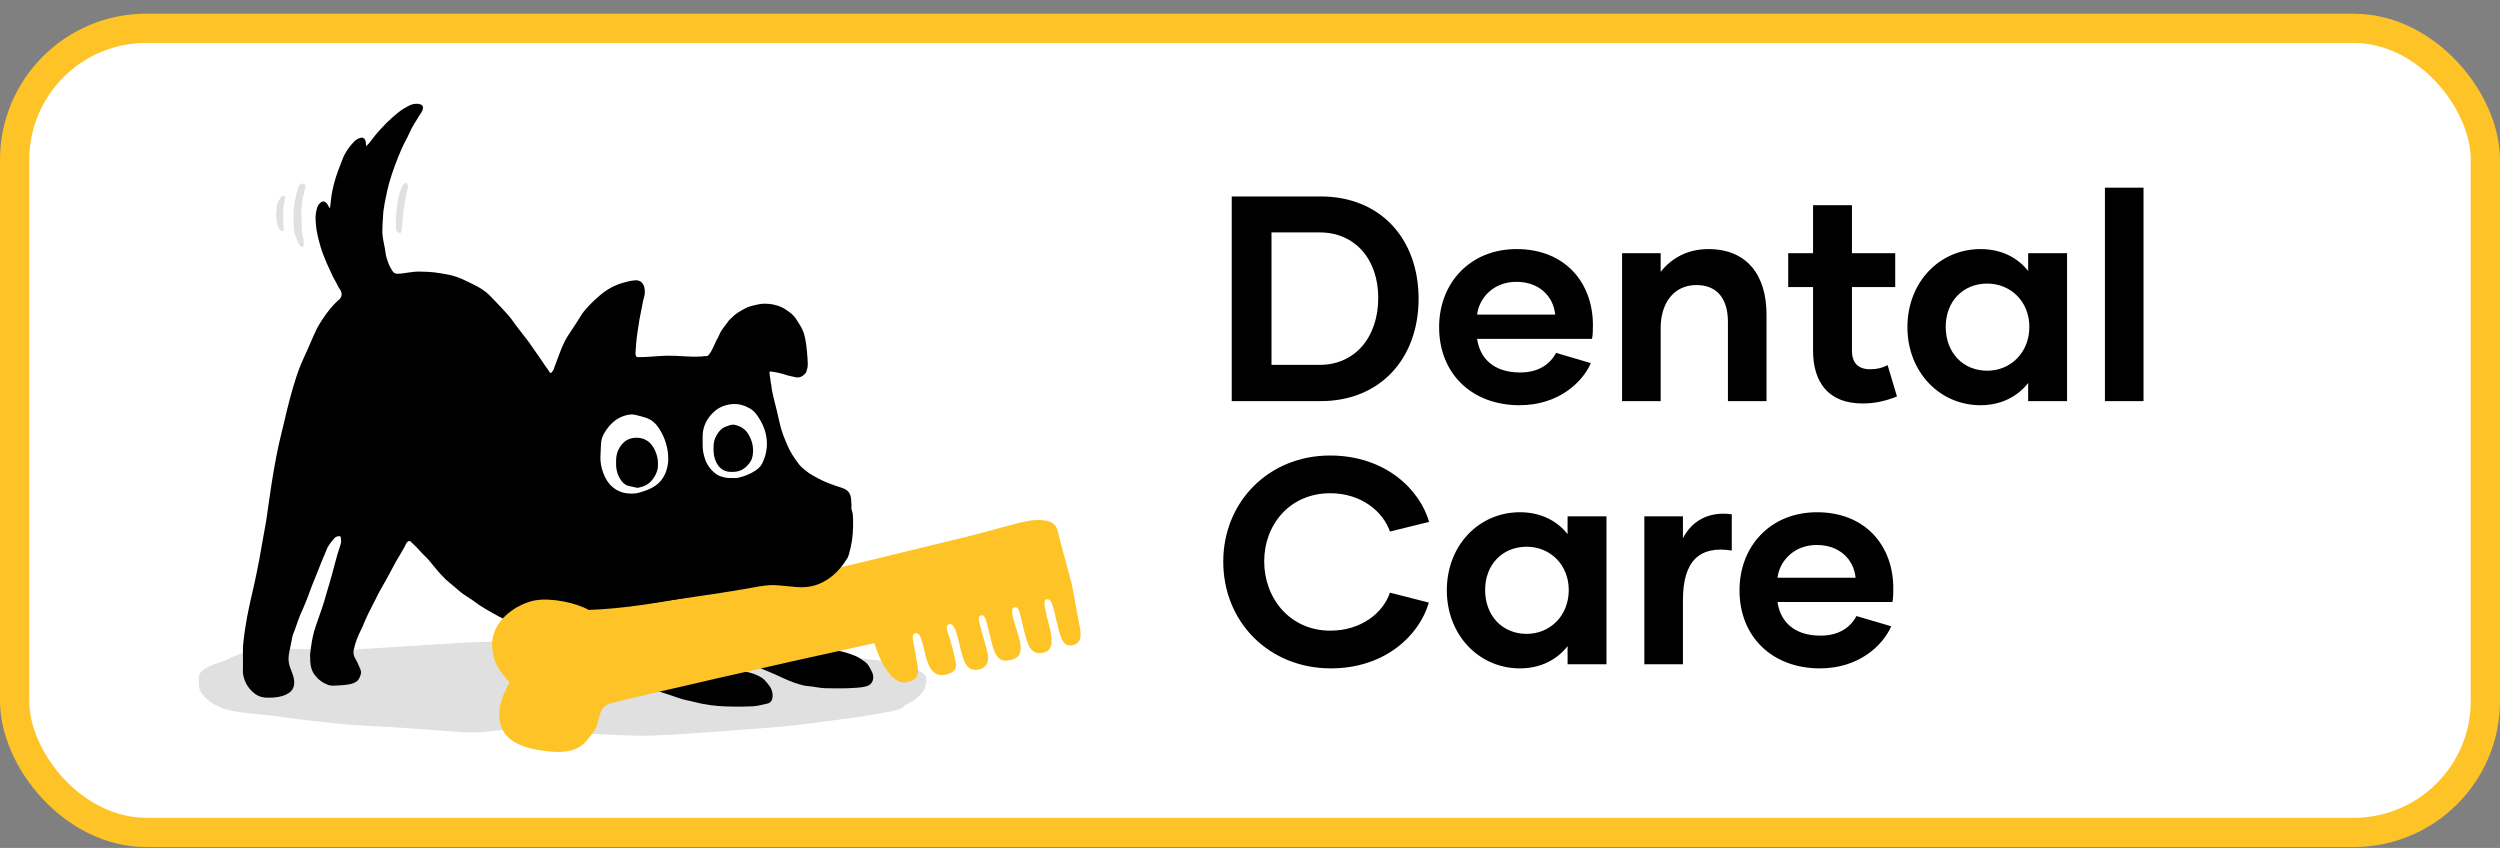<svg width="171" height="58" viewBox="0 0 171 58" fill="none" xmlns="http://www.w3.org/2000/svg">
<rect x="0" y="0" width="171" height="58" fill="#808080" stroke="none"/>
<rect x="1" y="1.937" width="169" height="55" rx="9" fill="white"/>
<rect x="1" y="1.937" width="169" height="55" rx="9" stroke="#FEC326" stroke-width="2"/>
<path d="M90.331 13.437C94.411 13.437 97.031 16.317 97.031 20.437C97.031 24.477 94.451 27.437 90.331 27.437H84.251V13.437H90.331ZM90.271 24.957C92.671 24.957 94.271 23.077 94.271 20.377C94.271 17.717 92.671 15.897 90.271 15.897H86.971V24.957H90.271ZM103.935 27.717C100.695 27.717 98.435 25.577 98.435 22.377C98.435 19.357 100.555 17.037 103.735 17.037C107.055 17.037 108.955 19.337 108.955 22.237C108.955 22.557 108.955 22.857 108.895 23.177H101.035C101.215 24.477 102.135 25.477 103.975 25.477C105.255 25.477 106.035 24.897 106.435 24.137L108.815 24.837C108.235 26.157 106.595 27.717 103.935 27.717ZM101.035 21.517H106.375C106.255 20.277 105.295 19.277 103.715 19.277C102.175 19.277 101.175 20.357 101.035 21.517ZM116.85 17.037C119.49 17.037 120.83 18.817 120.83 21.517V27.437H118.19V22.017C118.19 20.477 117.49 19.497 116.03 19.497C114.55 19.497 113.59 20.657 113.59 22.437V27.437H110.95V17.317H113.59V18.597C114.29 17.697 115.39 17.037 116.85 17.037ZM129.113 24.977L129.753 27.117C128.953 27.437 128.233 27.597 127.393 27.597C125.073 27.597 124.013 26.157 124.013 23.977V19.637H122.313V17.317H124.013V14.037H126.673V17.317H129.633V19.637H126.673V23.977C126.673 24.797 127.073 25.257 127.913 25.257C128.373 25.257 128.713 25.177 129.113 24.977ZM135.467 27.717C132.667 27.717 130.467 25.437 130.467 22.377C130.467 19.297 132.667 17.037 135.467 17.037C136.887 17.037 138.007 17.617 138.727 18.537V17.317H141.387V27.437H138.727V26.197C138.007 27.117 136.887 27.717 135.467 27.717ZM135.927 25.357C137.527 25.357 138.807 24.117 138.807 22.357C138.807 20.617 137.527 19.397 135.927 19.397C134.267 19.397 133.087 20.617 133.087 22.357C133.087 24.117 134.267 25.357 135.927 25.357ZM143.977 27.437V12.837H146.617V27.437H143.977ZM91.031 45.717C86.811 45.717 83.671 42.557 83.671 38.417C83.671 34.297 86.811 31.157 90.971 31.157C94.751 31.157 97.111 33.477 97.751 35.697L95.071 36.357C94.611 34.997 93.111 33.737 90.991 33.737C88.231 33.737 86.471 35.877 86.471 38.397C86.471 40.917 88.231 43.137 90.991 43.137C93.111 43.137 94.611 41.917 95.071 40.537L97.731 41.217C97.091 43.457 94.731 45.717 91.031 45.717ZM103.963 45.717C101.163 45.717 98.963 43.437 98.963 40.377C98.963 37.297 101.163 35.037 103.963 35.037C105.383 35.037 106.503 35.617 107.223 36.537V35.317H109.883V45.437H107.223V44.197C106.503 45.117 105.383 45.717 103.963 45.717ZM104.423 43.357C106.023 43.357 107.303 42.117 107.303 40.357C107.303 38.617 106.023 37.397 104.423 37.397C102.763 37.397 101.583 38.617 101.583 40.357C101.583 42.117 102.763 43.357 104.423 43.357ZM115.113 36.817C115.713 35.637 116.873 34.957 118.453 35.177V37.657C116.293 37.317 115.113 38.317 115.113 41.037V45.437H112.473V35.317H115.113V36.817ZM124.482 45.717C121.242 45.717 118.982 43.577 118.982 40.377C118.982 37.357 121.102 35.037 124.282 35.037C127.602 35.037 129.502 37.337 129.502 40.237C129.502 40.557 129.502 40.857 129.442 41.177H121.582C121.762 42.477 122.682 43.477 124.522 43.477C125.802 43.477 126.582 42.897 126.982 42.137L129.362 42.837C128.782 44.157 127.142 45.717 124.482 45.717ZM121.582 39.517H126.922C126.802 38.277 125.842 37.277 124.262 37.277C122.722 37.277 121.722 38.357 121.582 39.517Z" fill="black"/>
<path d="M63.365 46.432C63.373 47.024 63.15 47.619 62.023 48.166C61.767 48.29 61.865 48.407 61.454 48.526C60.21 48.886 57.303 49.228 55.228 49.508C53.549 49.734 50.419 49.94 48.417 50.088C47.136 50.183 46.003 50.258 44.604 50.313C42.968 50.379 40.632 50.139 38.893 50.156C37.915 50.166 36.237 49.889 35.289 49.884C34.193 49.877 33.122 50.146 32.074 50.098C30.606 50.031 29.19 49.888 27.841 49.802C25.978 49.684 24.242 49.623 22.667 49.457C21.428 49.327 20.289 49.186 19.268 49.041C17.578 48.8 16.215 48.797 15.248 48.45C14.202 48.075 13.622 47.373 13.615 46.935C13.605 46.22 13.309 45.849 15.121 45.278C15.626 45.119 16.291 44.677 17.177 44.533C18.151 44.374 19.36 44.35 20.727 44.393C21.627 44.421 22.596 44.527 23.609 44.469C24.9 44.395 31.058 43.974 32.751 43.915C34.596 43.85 36.514 43.758 38.2 43.741C38.656 43.737 41.648 43.775 42.099 43.818C44.06 44.007 44.021 44.017 45.833 44.24C48.183 44.529 50.379 44.314 52.375 44.562C54.808 44.863 56.929 44.639 58.65 44.983C59.753 45.204 60.684 45.148 61.423 45.388C62.67 45.791 63.359 45.952 63.365 46.431V46.432Z" fill="#E0E0E0"/>
<path d="M16.614 45.851C16.63 45.481 16.617 45.123 16.617 44.753C16.616 44.511 16.611 44.284 16.635 44.035C16.67 43.676 16.713 43.382 16.765 43.018C16.912 41.984 17.175 40.911 17.422 39.811C17.623 38.912 17.868 37.601 18.027 36.629C18.095 36.215 18.149 36.014 18.21 35.609C18.312 34.934 18.342 34.71 18.458 33.881C18.595 32.899 18.846 31.407 19.069 30.404C19.203 29.8 19.306 29.436 19.413 28.967C19.656 27.899 19.945 26.763 20.261 25.799C20.509 25.044 20.714 24.614 21.022 23.943C21.279 23.384 21.543 22.668 21.848 22.17C22.172 21.642 22.49 21.206 22.837 20.83C23.113 20.53 23.419 20.416 23.361 20.053C23.326 19.832 23.195 19.755 23.116 19.571C23.021 19.351 22.878 19.144 22.775 18.929C22.629 18.624 22.497 18.337 22.359 18.027C22.276 17.84 22.194 17.621 22.115 17.429C22.042 17.249 21.985 17.08 21.932 16.894C21.869 16.669 21.807 16.456 21.753 16.223C21.688 15.942 21.63 15.651 21.61 15.356C21.6 15.198 21.579 15.02 21.583 14.861C21.587 14.69 21.612 14.515 21.653 14.353C21.697 14.179 21.749 14.019 21.88 13.897C22.08 13.71 22.255 13.75 22.396 13.976C22.44 14.046 22.477 14.13 22.522 14.202C22.529 14.213 22.543 14.221 22.553 14.229C22.56 14.216 22.569 14.205 22.573 14.191C22.58 14.168 22.584 14.144 22.587 14.121C22.634 13.781 22.655 13.437 22.721 13.1C22.79 12.749 22.882 12.404 22.992 12.063C23.11 11.699 23.255 11.347 23.391 10.991C23.44 10.861 23.485 10.729 23.55 10.607C23.733 10.262 23.956 9.956 24.231 9.678C24.349 9.559 24.486 9.48 24.645 9.429C24.793 9.381 24.919 9.438 24.982 9.58C25.017 9.658 25.017 9.749 25.032 9.832C25.042 9.886 25.036 9.945 25.043 9.996C25.106 9.95 25.238 9.806 25.273 9.762C25.477 9.514 25.592 9.33 25.799 9.095C26.022 8.842 26.175 8.669 26.458 8.389C26.639 8.209 26.972 7.906 27.239 7.695C27.301 7.645 27.493 7.497 27.615 7.429C27.781 7.336 27.957 7.225 28.169 7.148C28.263 7.114 28.465 7.089 28.592 7.102C28.667 7.11 28.752 7.131 28.825 7.17C28.925 7.224 28.943 7.344 28.926 7.443C28.897 7.614 28.705 7.87 28.64 7.972C28.404 8.343 28.157 8.743 28.008 9.086C27.836 9.482 27.653 9.768 27.499 10.116C27.311 10.539 27.165 10.915 27.008 11.33C26.855 11.738 26.727 12.138 26.609 12.553C26.514 12.887 26.447 13.225 26.377 13.565C26.317 13.862 26.263 14.16 26.224 14.461C26.205 14.607 26.205 14.754 26.195 14.902C26.178 15.132 26.158 15.365 26.157 15.596C26.157 15.723 26.147 15.851 26.157 15.977C26.185 16.317 26.259 16.659 26.325 16.99C26.363 17.186 26.374 17.401 26.427 17.578C26.535 17.935 26.605 18.152 26.811 18.488C26.936 18.692 27.041 18.752 27.412 18.715C27.538 18.702 27.985 18.642 28.288 18.595C28.489 18.563 28.978 18.582 29.302 18.595C29.534 18.605 29.909 18.65 30.202 18.704C30.433 18.747 30.732 18.787 31 18.865C31.172 18.915 31.378 18.986 31.577 19.073C31.842 19.188 32.069 19.306 32.37 19.451C32.641 19.583 32.975 19.765 33.245 19.986C33.487 20.185 33.706 20.425 33.945 20.676C34.267 21.014 34.639 21.4 34.943 21.777C35.092 21.963 35.223 22.168 35.368 22.36C35.639 22.723 35.938 23.075 36.203 23.439C36.351 23.643 36.428 23.786 36.589 24.001C36.897 24.414 37.159 24.847 37.492 25.298C37.613 25.463 37.633 25.661 37.827 25.339C37.841 25.314 37.857 25.293 37.872 25.275C37.889 25.218 37.906 25.161 37.924 25.106C37.981 24.939 38.067 24.734 38.119 24.595C38.333 24.019 38.513 23.492 38.842 22.973C39.004 22.718 39.385 22.156 39.501 21.968C39.743 21.575 39.865 21.363 40.114 21.092C40.476 20.699 40.82 20.362 41.222 20.049C41.487 19.842 41.711 19.711 42.008 19.568C42.165 19.493 42.389 19.407 42.547 19.361C42.879 19.267 43.148 19.189 43.487 19.171C43.611 19.165 43.779 19.21 43.874 19.302C44.084 19.506 44.118 19.779 44.105 20.055C44.096 20.229 44.022 20.415 43.992 20.565C43.9 21.027 43.834 21.338 43.745 21.821C43.686 22.145 43.65 22.455 43.582 22.878C43.536 23.16 43.49 23.782 43.469 24.134C43.464 24.234 43.472 24.393 43.595 24.423C43.635 24.433 43.632 24.429 43.704 24.43C44.308 24.432 45.012 24.343 45.613 24.33C46.402 24.314 47.145 24.433 47.91 24.386C47.983 24.382 48.017 24.389 48.063 24.377C48.276 24.319 48.348 24.448 48.519 24.226C48.69 24.005 48.874 23.562 49.006 23.275C49.141 23.081 49.215 22.82 49.334 22.634C49.506 22.365 49.694 22.164 49.865 21.906C50.042 21.746 50.21 21.559 50.407 21.425C50.592 21.299 50.782 21.2 50.975 21.093C51.065 21.043 51.157 20.999 51.255 20.97C51.424 20.919 51.593 20.877 51.765 20.842C51.909 20.813 52.049 20.778 52.197 20.774C52.639 20.762 53.039 20.824 53.444 21.007C53.664 21.107 53.856 21.239 54.05 21.389C54.243 21.538 54.406 21.719 54.528 21.935C54.585 22.036 54.65 22.138 54.714 22.233C54.909 22.526 55.022 22.859 55.083 23.197C55.182 23.745 55.227 24.302 55.251 24.841C55.262 25.098 55.212 25.246 55.134 25.478C55.096 25.542 54.997 25.633 54.948 25.672C54.715 25.852 54.521 25.839 54.258 25.768C54.167 25.743 54.082 25.725 53.99 25.705C53.918 25.69 53.851 25.677 53.779 25.651C53.454 25.535 53.102 25.461 52.764 25.419C52.619 25.401 52.617 25.416 52.64 25.564C52.678 25.808 52.7 26.095 52.757 26.345C52.784 26.63 52.84 26.899 52.907 27.177C52.973 27.456 53.049 27.738 53.116 28.018C53.206 28.395 53.29 28.788 53.385 29.16C53.489 29.57 53.647 29.969 53.807 30.348C54.026 30.868 54.306 31.318 54.648 31.753C54.767 31.904 54.904 32.025 55.045 32.144C55.415 32.457 55.841 32.664 56.27 32.877C56.533 33.008 56.809 33.1 57.079 33.201C57.276 33.275 57.489 33.328 57.679 33.402C58.024 33.537 58.178 33.77 58.215 34.126C58.244 34.415 58.241 34.687 58.238 34.971C58.23 35.677 58.135 36.367 57.931 37.047C57.898 37.157 57.873 37.262 57.803 37.367C57.365 38.033 57.163 38.552 56.483 39.144C56.071 39.503 55.279 40.007 54.653 40.283C54.381 40.404 53.749 40.571 53.415 40.674C52.282 40.942 51.042 41.291 49.938 41.504C50.064 41.578 50.176 41.638 50.24 41.68C50.515 41.859 50.794 42.014 51.078 42.192C51.295 42.327 51.515 42.486 51.739 42.611C52.054 42.785 52.378 42.929 52.713 43.097C53.022 43.253 53.341 43.404 53.671 43.547C53.996 43.688 54.331 43.811 54.68 43.944C55.021 44.075 55.403 44.228 55.77 44.349C56.203 44.491 56.703 44.445 57.228 44.5C57.517 44.531 57.818 44.617 58.117 44.72C58.344 44.799 58.572 44.876 58.793 45.016C59.335 45.357 59.379 45.426 59.647 45.968C59.834 46.346 59.709 46.81 59.295 46.931C59.037 47.006 58.839 47.024 58.626 47.041C58.151 47.079 57.719 47.089 57.294 47.082C56.999 47.077 56.707 47.084 56.406 47.072C56.04 47.058 55.66 46.956 55.244 46.928C54.957 46.909 54.468 46.762 53.893 46.527C53.615 46.413 53.316 46.258 53.01 46.126C52.367 45.849 51.69 45.578 51.096 45.302C50.788 45.159 50.504 45.039 50.257 44.924C50.037 44.821 49.822 44.744 49.609 44.639C49.17 44.421 48.745 44.174 48.327 43.966C47.926 43.766 47.531 43.593 47.136 43.388C46.877 43.254 46.618 43.118 46.356 42.981C46.329 42.977 46.301 42.973 46.273 42.972C46.064 42.96 45.859 43.029 45.661 43.097C45.495 43.155 45.33 43.212 45.164 43.269C45.088 43.295 45.004 43.328 44.969 43.4C44.946 43.448 44.95 43.497 44.969 43.545C45.215 43.695 45.462 43.842 45.711 43.986C45.946 44.122 46.183 44.228 46.422 44.359C46.653 44.486 46.887 44.637 47.123 44.758C47.366 44.881 47.612 44.974 47.863 45.091C48.205 45.251 48.554 45.417 48.913 45.561C49.278 45.708 49.738 45.792 50.201 45.848C50.627 45.9 51.055 45.923 51.415 46.045C51.669 46.131 51.913 46.222 52.126 46.37C52.27 46.47 52.371 46.59 52.479 46.722C52.587 46.853 52.702 46.997 52.76 47.144C52.904 47.508 52.915 48.041 52.472 48.128C52.181 48.186 51.826 48.292 51.515 48.31C51.08 48.335 50.659 48.331 50.244 48.331C49.485 48.329 48.778 48.291 47.98 48.129C47.837 48.1 47.606 48.047 47.322 47.975C47.116 47.923 46.88 47.886 46.624 47.811C46.341 47.728 46.033 47.605 45.713 47.501C45.178 47.328 44.611 47.15 44.072 46.961C43.761 46.852 43.459 46.701 43.179 46.595C43 46.527 42.83 46.481 42.672 46.425C42.391 46.327 42.147 46.228 41.954 46.143C41.238 45.829 40.592 45.495 39.994 45.217C39.673 45.068 39.367 44.951 39.071 44.809C38.674 44.619 38.295 44.405 37.929 44.219C37.564 44.034 37.211 43.88 36.862 43.695C36.535 43.523 36.211 43.317 35.885 43.132C35.472 42.898 35.055 42.67 34.622 42.421C34.006 42.117 33.389 41.777 32.801 41.399C32.641 41.296 32.483 41.163 32.328 41.056C32.109 40.905 31.84 40.753 31.634 40.598C31.438 40.451 31.279 40.303 31.104 40.154C30.904 39.985 30.684 39.815 30.504 39.646C30.264 39.421 30.071 39.197 29.879 38.977C29.65 38.715 29.475 38.471 29.311 38.288C29.168 38.127 29.015 37.992 28.902 37.874C28.743 37.708 28.627 37.572 28.495 37.436C28.38 37.318 28.249 37.2 28.108 37.06C27.936 36.889 27.782 37.141 27.677 37.398C27.438 37.811 27.383 37.918 27.091 38.398C26.957 38.619 26.538 39.452 26.35 39.766C26.131 40.172 25.908 40.514 25.726 40.917C25.57 41.207 25.303 41.757 25.15 42.058C24.998 42.358 24.856 42.757 24.707 43.052C24.469 43.528 24.304 43.948 24.193 44.46C24.152 44.648 24.187 44.825 24.275 44.998C24.329 45.105 24.401 45.213 24.449 45.323C24.51 45.464 24.58 45.604 24.635 45.745C24.68 45.859 24.718 45.977 24.684 46.099C24.604 46.383 24.504 46.597 24.201 46.717C23.795 46.879 23.278 46.874 22.836 46.899C22.737 46.904 22.576 46.89 22.502 46.865C22.074 46.72 21.759 46.484 21.514 46.145C21.342 45.906 21.303 45.765 21.251 45.499C21.228 45.329 21.209 45.154 21.215 44.982C21.213 44.854 21.206 44.778 21.224 44.641C21.253 44.407 21.284 44.147 21.329 43.901C21.374 43.656 21.416 43.426 21.488 43.18C21.671 42.56 21.987 41.762 22.182 41.111C22.327 40.627 22.383 40.392 22.584 39.735C22.765 39.146 23.036 37.97 23.267 37.33C23.374 37.033 23.325 36.999 23.311 36.769C23.306 36.683 23.258 36.678 23.194 36.675C23.064 36.671 22.947 36.726 22.86 36.825C22.688 37.02 22.534 37.222 22.402 37.447C22.099 38.149 21.813 38.871 21.534 39.583C21.252 40.213 21.061 40.89 20.774 41.514C20.64 41.805 20.406 42.357 20.313 42.657C20.254 42.846 20.184 43.023 20.117 43.206C20.079 43.31 20.028 43.408 20.006 43.514C19.928 43.876 19.857 44.233 19.788 44.597C19.745 44.831 19.716 45.059 19.751 45.298C19.809 45.684 20.033 46.044 20.099 46.426C20.162 46.789 20.117 47.134 19.797 47.372C19.383 47.678 18.77 47.731 18.271 47.721C17.821 47.713 17.521 47.564 17.21 47.257C17.014 47.063 16.844 46.818 16.749 46.558C16.664 46.326 16.602 46.094 16.613 45.851L16.614 45.851Z" fill="black"/>
<path d="M20.083 14.878C20.073 15.195 20.08 15.51 20.121 15.825C20.143 15.993 20.223 16.142 20.277 16.299C20.305 16.377 20.333 16.456 20.368 16.531C20.407 16.618 20.451 16.703 20.501 16.784C20.525 16.823 20.564 16.855 20.602 16.883C20.653 16.92 20.712 16.905 20.735 16.848C20.755 16.799 20.774 16.746 20.775 16.694C20.779 16.545 20.774 16.396 20.731 16.251C20.666 16.032 20.642 15.807 20.638 15.579C20.633 15.227 20.614 14.875 20.612 14.523C20.611 14.363 20.634 14.202 20.65 14.042C20.665 13.888 20.677 13.733 20.707 13.581C20.747 13.371 20.803 13.163 20.853 12.954C20.866 12.896 20.885 12.839 20.89 12.78C20.896 12.708 20.894 12.631 20.815 12.594C20.725 12.552 20.633 12.534 20.544 12.602C20.471 12.658 20.419 12.733 20.394 12.82C20.346 12.985 20.305 13.153 20.264 13.321C20.227 13.471 20.193 13.622 20.161 13.774C20.096 14.079 20.079 14.388 20.084 14.699C20.084 14.759 20.083 14.819 20.082 14.878L20.083 14.878Z" fill="#E0E0E0"/>
<path d="M27.236 13.592C27.185 13.961 27.13 14.33 27.085 14.701C27.05 14.993 27.065 15.287 27.085 15.581C27.091 15.675 27.112 15.764 27.171 15.838C27.2 15.875 27.238 15.911 27.281 15.93C27.37 15.97 27.424 15.946 27.445 15.851C27.475 15.708 27.503 15.563 27.516 15.417C27.543 15.119 27.561 14.819 27.582 14.52C27.583 14.508 27.584 14.496 27.587 14.484C27.687 13.954 27.738 13.417 27.875 12.894C27.888 12.847 27.906 12.798 27.903 12.751C27.899 12.692 27.887 12.629 27.858 12.578C27.81 12.492 27.712 12.486 27.642 12.56C27.544 12.663 27.479 12.787 27.43 12.921C27.35 13.14 27.287 13.363 27.236 13.592L27.236 13.592Z" fill="#E0E0E0"/>
<path d="M18.885 14.696C18.898 14.856 18.899 15.036 18.932 15.211C18.958 15.349 19.016 15.484 19.075 15.614C19.103 15.675 19.163 15.725 19.215 15.771C19.257 15.808 19.312 15.815 19.366 15.786C19.426 15.753 19.422 15.698 19.413 15.645C19.356 15.277 19.364 14.907 19.369 14.537C19.373 14.267 19.404 14.002 19.473 13.74C19.486 13.688 19.499 13.636 19.508 13.583C19.518 13.523 19.521 13.462 19.456 13.426C19.387 13.388 19.291 13.398 19.238 13.447C19.23 13.455 19.22 13.464 19.215 13.474C19.104 13.683 18.955 13.875 18.936 14.124C18.922 14.308 18.903 14.492 18.884 14.697L18.885 14.696Z" fill="#E0E0E0"/>
<path d="M49.215 32.551C49.154 32.527 49.09 32.502 49.036 32.463C48.639 32.181 48.344 31.811 48.197 31.316C48.112 31.029 48.055 30.738 48.061 30.435C48.065 30.214 48.055 29.993 48.062 29.773C48.085 29.136 48.359 28.629 48.789 28.212C49.168 27.845 49.629 27.669 50.13 27.639C50.538 27.614 50.928 27.728 51.29 27.936C51.459 28.032 51.606 28.164 51.727 28.326C52.082 28.801 52.34 29.328 52.426 29.934C52.516 30.561 52.407 31.158 52.124 31.714C52.015 31.927 51.844 32.077 51.654 32.2C51.281 32.441 50.874 32.597 50.449 32.687C50.329 32.712 50.2 32.693 50.076 32.693C49.779 32.716 49.493 32.661 49.215 32.551L49.215 32.551Z" fill="white"/>
<path d="M42.586 33.684C41.924 33.488 41.509 33.02 41.262 32.345C41.127 31.977 41.052 31.602 41.07 31.205C41.084 30.916 41.093 30.626 41.109 30.337C41.125 30.056 41.222 29.803 41.363 29.573C41.699 29.024 42.136 28.61 42.736 28.429C42.981 28.356 43.231 28.314 43.486 28.383C43.731 28.45 43.98 28.502 44.22 28.587C44.525 28.696 44.782 28.89 44.982 29.167C45.378 29.717 45.62 30.338 45.692 31.028C45.716 31.257 45.718 31.496 45.686 31.723C45.581 32.455 45.242 33.016 44.613 33.355C44.301 33.523 43.971 33.629 43.636 33.72C43.497 33.758 43.347 33.75 43.202 33.764C42.994 33.757 42.79 33.744 42.586 33.684L42.586 33.684Z" fill="white"/>
<path d="M50.089 32.276C50.044 32.277 49.998 32.278 49.953 32.277C49.405 32.263 49.074 31.895 48.907 31.415C48.798 31.098 48.794 30.768 48.814 30.436C48.836 30.084 48.969 29.785 49.187 29.519C49.312 29.365 49.46 29.249 49.643 29.183C49.728 29.152 49.814 29.122 49.899 29.09C50.046 29.036 50.192 29.035 50.343 29.078C50.69 29.178 50.981 29.359 51.178 29.683C51.468 30.163 51.583 30.68 51.466 31.24C51.443 31.353 51.399 31.468 51.337 31.564C51.04 32.023 50.639 32.295 50.089 32.277L50.089 32.276Z" fill="black"/>
<path d="M42.14 31.678C42.13 31.338 42.166 31.02 42.317 30.727C42.592 30.189 43.019 29.923 43.584 29.941C44.108 29.958 44.504 30.223 44.761 30.724C44.956 31.108 45.034 31.515 44.997 31.948C44.968 32.285 44.813 32.56 44.62 32.813C44.378 33.13 44.05 33.282 43.685 33.356C43.64 33.365 43.592 33.366 43.547 33.358C43.374 33.323 43.201 33.282 43.028 33.245C42.706 33.174 42.508 32.935 42.354 32.648C42.193 32.346 42.133 32.014 42.139 31.678L42.14 31.678Z" fill="black"/>
<path d="M34.188 49.31C34.011 48.093 34.612 47.193 34.851 46.691C34.475 46.154 33.835 45.706 33.681 44.447C33.429 42.382 35.536 41.237 36.632 41.059C37.727 40.88 39.402 41.23 40.268 41.719C45.132 41.55 50.619 39.993 57.381 38.83C59.228 38.406 64.344 37.132 65.862 36.774C67.759 36.327 69.544 35.739 70.541 35.595C72.112 35.466 72.276 35.91 72.433 36.65C72.56 37.251 73.164 39.335 73.3 39.931C73.436 40.527 73.681 42.043 73.838 42.783C73.995 43.524 73.94 44.001 73.363 44.133C72.87 44.208 72.608 44.001 72.326 42.737C72.01 41.326 71.932 40.943 71.591 40.992C71.272 41.014 71.525 41.808 71.798 42.931C71.983 43.693 72.083 44.477 71.388 44.636C70.498 44.839 70.315 44.181 70.029 43.065C69.743 41.949 69.742 41.467 69.381 41.544C69.02 41.621 69.382 42.529 69.678 43.544C69.975 44.56 69.791 44.974 69.175 45.129C68.48 45.304 68.11 45.14 67.796 43.831C67.482 42.522 67.411 42.002 67.102 42.096C66.768 42.194 67.023 42.609 67.534 44.603C67.763 45.495 67.218 45.744 66.952 45.791C65.957 46.029 65.82 44.804 65.609 43.993C65.398 43.183 65.249 42.566 64.896 42.71C64.543 42.855 64.966 43.432 65.257 44.792C65.394 45.432 65.625 45.91 64.722 46.134C63.819 46.359 63.504 45.607 63.293 44.796C63.016 43.528 62.884 43.267 62.61 43.307C62.243 43.36 62.533 44.066 62.679 45.072C62.785 45.805 63.061 46.419 62.066 46.657C60.904 46.9 60.108 44.978 59.809 43.993C54.126 45.222 42.691 47.834 41.687 48.13C41.242 48.288 41.098 48.589 40.981 49.073C40.8 49.754 40.813 49.845 40.094 50.697C39.376 51.549 38.159 51.538 36.718 51.28C35.278 51.022 34.347 50.409 34.188 49.31Z" fill="#FEC326"/>
<path d="M57.282 34.345C57.032 34.252 56.777 34.167 56.534 34.046C50.237 34.259 45.737 38.958 44.274 41.281C45.769 41.077 49.163 40.598 50.778 40.313C52.797 39.957 52.523 39.958 54.443 40.151C56.363 40.344 57.451 39 57.951 38.195C58.015 38.097 58.038 38.001 58.069 37.899C58.257 37.271 58.345 36.633 58.352 35.981L58.352 35.969C58.355 35.711 58.358 35.463 58.331 35.2C58.297 34.871 58.155 34.656 57.836 34.531C57.66 34.463 57.464 34.413 57.282 34.345Z" fill="black"/>
</svg>
